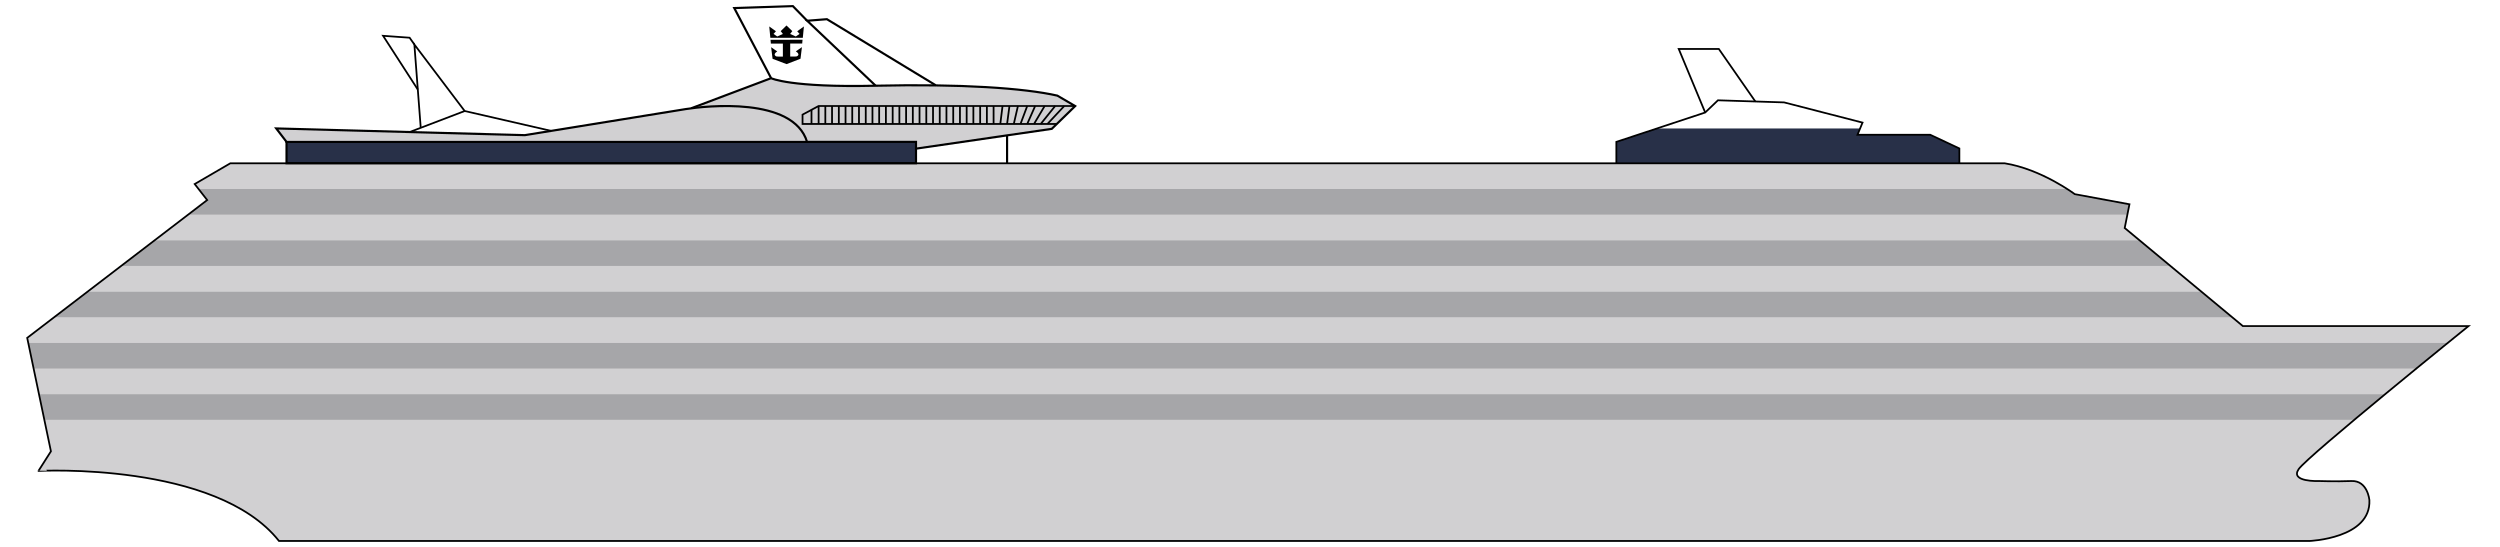 <?xml version="1.0" encoding="utf-8"?>
<!-- Generator: Adobe Illustrator 26.0.2, SVG Export Plug-In . SVG Version: 6.00 Build 0)  -->
<svg version="1.1" id="Layer_1" xmlns="http://www.w3.org/2000/svg" xmlns:xlink="http://www.w3.org/1999/xlink" x="0px" y="0px"
	 viewBox="0 0 368.64 80.64" style="enable-background:new 0 0 368.64 80.64;" xml:space="preserve">
<style type="text/css">
	.st0{fill:#D1D0D2;}
	
		.st1{clip-path:url(#SVGID_00000068645942766295855720000000061636468803957912_);fill:#283048;stroke:#283048;stroke-width:1.96;stroke-miterlimit:10;}
	.st2{clip-path:url(#SVGID_00000141432982588290382380000000950570533480581506_);}
	.st3{fill:#A6A6A9;}
	
		.st4{clip-path:url(#SVGID_00000067932784358508977720000013731522641193406849_);fill:#283048;stroke:#283048;stroke-width:1.96;stroke-miterlimit:10;}
	.st5{fill:none;stroke:#000000;stroke-width:0.263;stroke-miterlimit:10;}
	.st6{fill:none;stroke:#000000;stroke-width:0.318;stroke-miterlimit:10;}
	.st7{fill:#D1D0D2;stroke:#000000;stroke-width:0.318;stroke-miterlimit:10;}
	.st8{fill:none;}
</style>
<path class="st0" d="M101.91,15.97l11.79-4.44c0,0,2.86,1.4,15.41,1.11c12.55-0.29,21.89,0.35,26.8,1.46l2.63,1.54L155.09,19
	l-6.6,0.96l-13.51,1.97l0.08-1.01h-16.05C119.02,20.92,117.99,14.02,101.91,15.97"/>
<path class="st0" d="M41.14,79.77h299.4c0,0,9.11-0.35,8.84-6.04c0,0-0.26-2.89-2.63-2.8s-4.82,0-4.82,0s-4.29,0.18-2.98-1.75
	c1.31-1.93,25.05-21.1,25.05-21.1h-33.28L313.3,33.62l0.7-3.5l-8.06-1.49c0,0-4.9-3.68-10.33-4.55H33.96l-5.25,3.06l1.84,2.36
	L4.01,49.82l3.5,16.73l-1.84,2.89C5.67,69.44,31.85,68.04,41.14,79.77z"/>
<g>
	<defs>
		<rect id="SVGID_1_" x="42.25" y="20.92" width="92.82" height="3.15"/>
	</defs>
	<clipPath id="SVGID_00000025413678913407325250000002072945119327972527_">
		<use xlink:href="#SVGID_1_"  style="overflow:visible;"/>
	</clipPath>
	
		<rect x="-74.02" y="20.42" style="clip-path:url(#SVGID_00000025413678913407325250000002072945119327972527_);fill:#283048;stroke:#283048;stroke-width:1.96;stroke-miterlimit:10;" width="364.25" height="3.78"/>
</g>
<g>
	<defs>
		<path id="SVGID_00000144323567034319966950000002148282241728774543_" d="M41.14,79.77h299.4c0,0,9.11-0.35,8.84-6.04
			c0,0-0.26-2.89-2.63-2.8s-4.82,0-4.82,0s-4.29,0.18-2.98-1.75c1.31-1.93,25.05-21.1,25.05-21.1h-33.28L313.3,33.62l0.7-3.5
			l-8.06-1.49c0,0-4.9-3.68-10.33-4.55H33.96l-5.25,3.06l1.84,2.36L4.01,49.82l3.5,16.73l-1.84,2.89
			C5.67,69.44,31.85,68.04,41.14,79.77z"/>
	</defs>
	<clipPath id="SVGID_00000085963553660766828360000001831063575637062546_">
		<use xlink:href="#SVGID_00000144323567034319966950000002148282241728774543_"  style="overflow:visible;"/>
	</clipPath>
	<g style="clip-path:url(#SVGID_00000085963553660766828360000001831063575637062546_);">
		<rect x="4.01" y="58.12" class="st3" width="364.25" height="3.78"/>
		<rect x="4.01" y="54.34" class="st0" width="364.25" height="3.78"/>
		<rect x="4.01" y="50.56" class="st3" width="364.25" height="3.78"/>
		<rect x="4.01" y="46.77" class="st0" width="364.25" height="3.78"/>
		<rect x="4.01" y="42.99" class="st3" width="364.25" height="3.78"/>
		<rect x="4.01" y="39.21" class="st0" width="364.25" height="3.78"/>
		<rect x="4.01" y="35.43" class="st3" width="364.25" height="3.78"/>
		<rect x="4.01" y="31.64" class="st0" width="364.25" height="3.78"/>
		<rect x="4.01" y="27.86" class="st3" width="364.25" height="3.78"/>
		<rect x="4.01" y="20.29" class="st3" width="364.25" height="3.78"/>
		<rect x="4.01" y="24.08" class="st0" width="364.25" height="3.78"/>
	</g>
</g>
<g>
	<defs>
		<polyline id="SVGID_00000120527257911004757590000005975887701853825725_" points="288.92,24.08 288.92,21.89 284.62,19.87 
			273.9,19.87 274.64,18.08 263.08,15.1 253.32,14.79 251.44,16.59 238.34,20.92 238.34,24.08 		"/>
	</defs>
	<clipPath id="SVGID_00000114775634287886597570000009396329945742568094_">
		<use xlink:href="#SVGID_00000120527257911004757590000005975887701853825725_"  style="overflow:visible;"/>
	</clipPath>
	
		<rect x="4.81" y="19.92" style="clip-path:url(#SVGID_00000114775634287886597570000009396329945742568094_);fill:#283048;stroke:#283048;stroke-width:1.96;stroke-miterlimit:10;" width="364.25" height="4.15"/>
</g>
<path class="st5" d="M41.14,79.77h299.4c0,0,9.11-0.35,8.84-6.04c0,0-0.26-2.89-2.63-2.8s-4.82,0-4.82,0s-4.29,0.18-2.98-1.75
	c1.31-1.93,25.05-21.1,25.05-21.1h-33.28L313.3,33.62l0.7-3.5l-8.06-1.49c0,0-4.9-3.68-10.33-4.55H33.96l-5.25,3.06l1.84,2.36
	L4.01,49.82l3.5,16.73l-1.84,2.89C5.67,69.44,31.85,68.04,41.14,79.77z"/>
<rect x="42.25" y="20.92" class="st6" width="92.82" height="3.15"/>
<path class="st6" d="M101.91,15.97l11.79-4.44c0,0,2.86,1.4,15.41,1.11c12.55-0.29,21.89,0.35,26.8,1.46l2.63,1.54L155.09,19
	l-20.02,2.92l13.43-1.96v4.12"/>
<polyline class="st6" points="137.99,12.58 121.93,2.83 119.02,3.06 129.11,12.63 "/>
<polyline class="st6" points="113.7,11.52 108.27,1.19 116.91,0.9 119.02,3.06 "/>
<path d="M115.99,3.77c0.27,0.26,0.58,0.55,0.84,0.82l-0.31,0.4v0.02l0.82,0.37L117.9,5l-0.33-0.37V4.6c0.34-0.24,0.64-0.48,0.97-0.7
	l-0.16,1.67l-4.79,0l-0.16-1.67c0.33,0.22,0.63,0.46,0.97,0.7v0.03L114.06,5l0.55,0.38l0.82-0.37V4.99l-0.31-0.4
	c0.26-0.27,0.57-0.55,0.84-0.82H115.99"/>
<path d="M118.34,5.86l-0.05,0.56l-1.77,0l0,1.92l0.86-0.01c0.19,0,0.4-0.2,0.35-0.34c-0.05-0.19-0.22-0.32-0.38-0.42
	c0.03,0,0.62-0.44,0.9-0.62c-0.01,0.12-0.21,1.69-0.21,1.71L116,9.45h-0.03l-2.05-0.78c0-0.03-0.2-1.59-0.21-1.71
	c0.28,0.19,0.87,0.62,0.9,0.62c-0.16,0.1-0.33,0.23-0.38,0.42c-0.04,0.13,0.16,0.34,0.35,0.34l0.86,0.01l0-1.92l-1.77,0l-0.05-0.56
	L118.34,5.86"/>
<polyline class="st5" points="81.26,19.3 68.52,16.37 60.4,19.47 "/>
<polyline class="st5" points="68.52,16.37 61.1,6.56 62.04,18.85 "/>
<polyline class="st5" points="61.1,6.56 60.4,5.56 56.49,5.28 61.61,13.21 "/>
<polyline class="st5" points="158.54,15.63 120.71,15.63 118.34,16.9 118.34,18.28 155.83,18.28 "/>
<line class="st5" x1="120.71" y1="15.63" x2="120.71" y2="18.28"/>
<line class="st5" x1="121.7" y1="15.63" x2="121.7" y2="18.28"/>
<line class="st5" x1="122.69" y1="15.63" x2="122.69" y2="18.28"/>
<line class="st5" x1="123.69" y1="15.63" x2="123.69" y2="18.28"/>
<line class="st5" x1="124.68" y1="15.63" x2="124.68" y2="18.28"/>
<line class="st5" x1="125.67" y1="15.63" x2="125.67" y2="18.28"/>
<line class="st5" x1="126.66" y1="15.63" x2="126.66" y2="18.28"/>
<line class="st5" x1="127.66" y1="15.63" x2="127.66" y2="18.28"/>
<line class="st5" x1="128.65" y1="15.63" x2="128.65" y2="18.28"/>
<line class="st5" x1="129.64" y1="15.63" x2="129.64" y2="18.28"/>
<line class="st5" x1="130.63" y1="15.63" x2="130.63" y2="18.28"/>
<line class="st5" x1="131.63" y1="15.63" x2="131.63" y2="18.28"/>
<line class="st5" x1="132.62" y1="15.63" x2="132.62" y2="18.28"/>
<line class="st5" x1="133.61" y1="15.63" x2="133.61" y2="18.28"/>
<line class="st5" x1="134.6" y1="15.63" x2="134.6" y2="18.28"/>
<line class="st5" x1="135.59" y1="15.63" x2="135.59" y2="18.28"/>
<line class="st5" x1="136.59" y1="15.63" x2="136.59" y2="18.28"/>
<line class="st5" x1="137.58" y1="15.63" x2="137.58" y2="18.28"/>
<line class="st5" x1="138.57" y1="15.63" x2="138.57" y2="18.28"/>
<line class="st5" x1="139.56" y1="15.63" x2="139.56" y2="18.28"/>
<line class="st5" x1="140.56" y1="15.63" x2="140.56" y2="18.28"/>
<line class="st5" x1="141.55" y1="15.63" x2="141.55" y2="18.28"/>
<line class="st5" x1="142.54" y1="15.63" x2="142.54" y2="18.28"/>
<line class="st5" x1="143.53" y1="15.63" x2="143.53" y2="18.28"/>
<line class="st5" x1="144.53" y1="15.63" x2="144.53" y2="18.28"/>
<line class="st5" x1="145.52" y1="15.63" x2="145.52" y2="18.28"/>
<line class="st5" x1="146.51" y1="15.63" x2="146.51" y2="18.28"/>
<line class="st5" x1="147.83" y1="15.63" x2="147.5" y2="18.28"/>
<line class="st5" x1="148.85" y1="15.63" x2="148.5" y2="18.28"/>
<line class="st5" x1="150.1" y1="15.63" x2="149.49" y2="18.28"/>
<line class="st5" x1="151.47" y1="15.63" x2="150.48" y2="18.28"/>
<line class="st5" x1="152.64" y1="15.63" x2="151.47" y2="18.28"/>
<line class="st5" x1="154.04" y1="15.63" x2="152.47" y2="18.28"/>
<line class="st5" x1="155.59" y1="15.63" x2="153.46" y2="18.28"/>
<line class="st5" x1="156.93" y1="15.63" x2="154.45" y2="18.28"/>
<line class="st5" x1="119.66" y1="16.19" x2="119.66" y2="18.28"/>
<polyline class="st5" points="288.92,24.08 288.92,21.89 284.62,19.87 273.9,19.87 274.64,18.08 263.08,15.1 253.32,14.79 
	251.44,16.59 238.34,20.92 238.34,24.08 "/>
<polyline class="st5" points="258.84,14.97 253.45,7.22 247.54,7.22 251.44,16.59 "/>
<path class="st7" d="M42.25,20.92l-1.52-1.98l36.66,0.99c0,0,20.84-3.39,23.76-3.85s15.82-1.87,17.86,4.85H42.25z"/>
<rect x="272.67" y="26.18" class="st8" width="0.7" height="0"/>
</svg>
